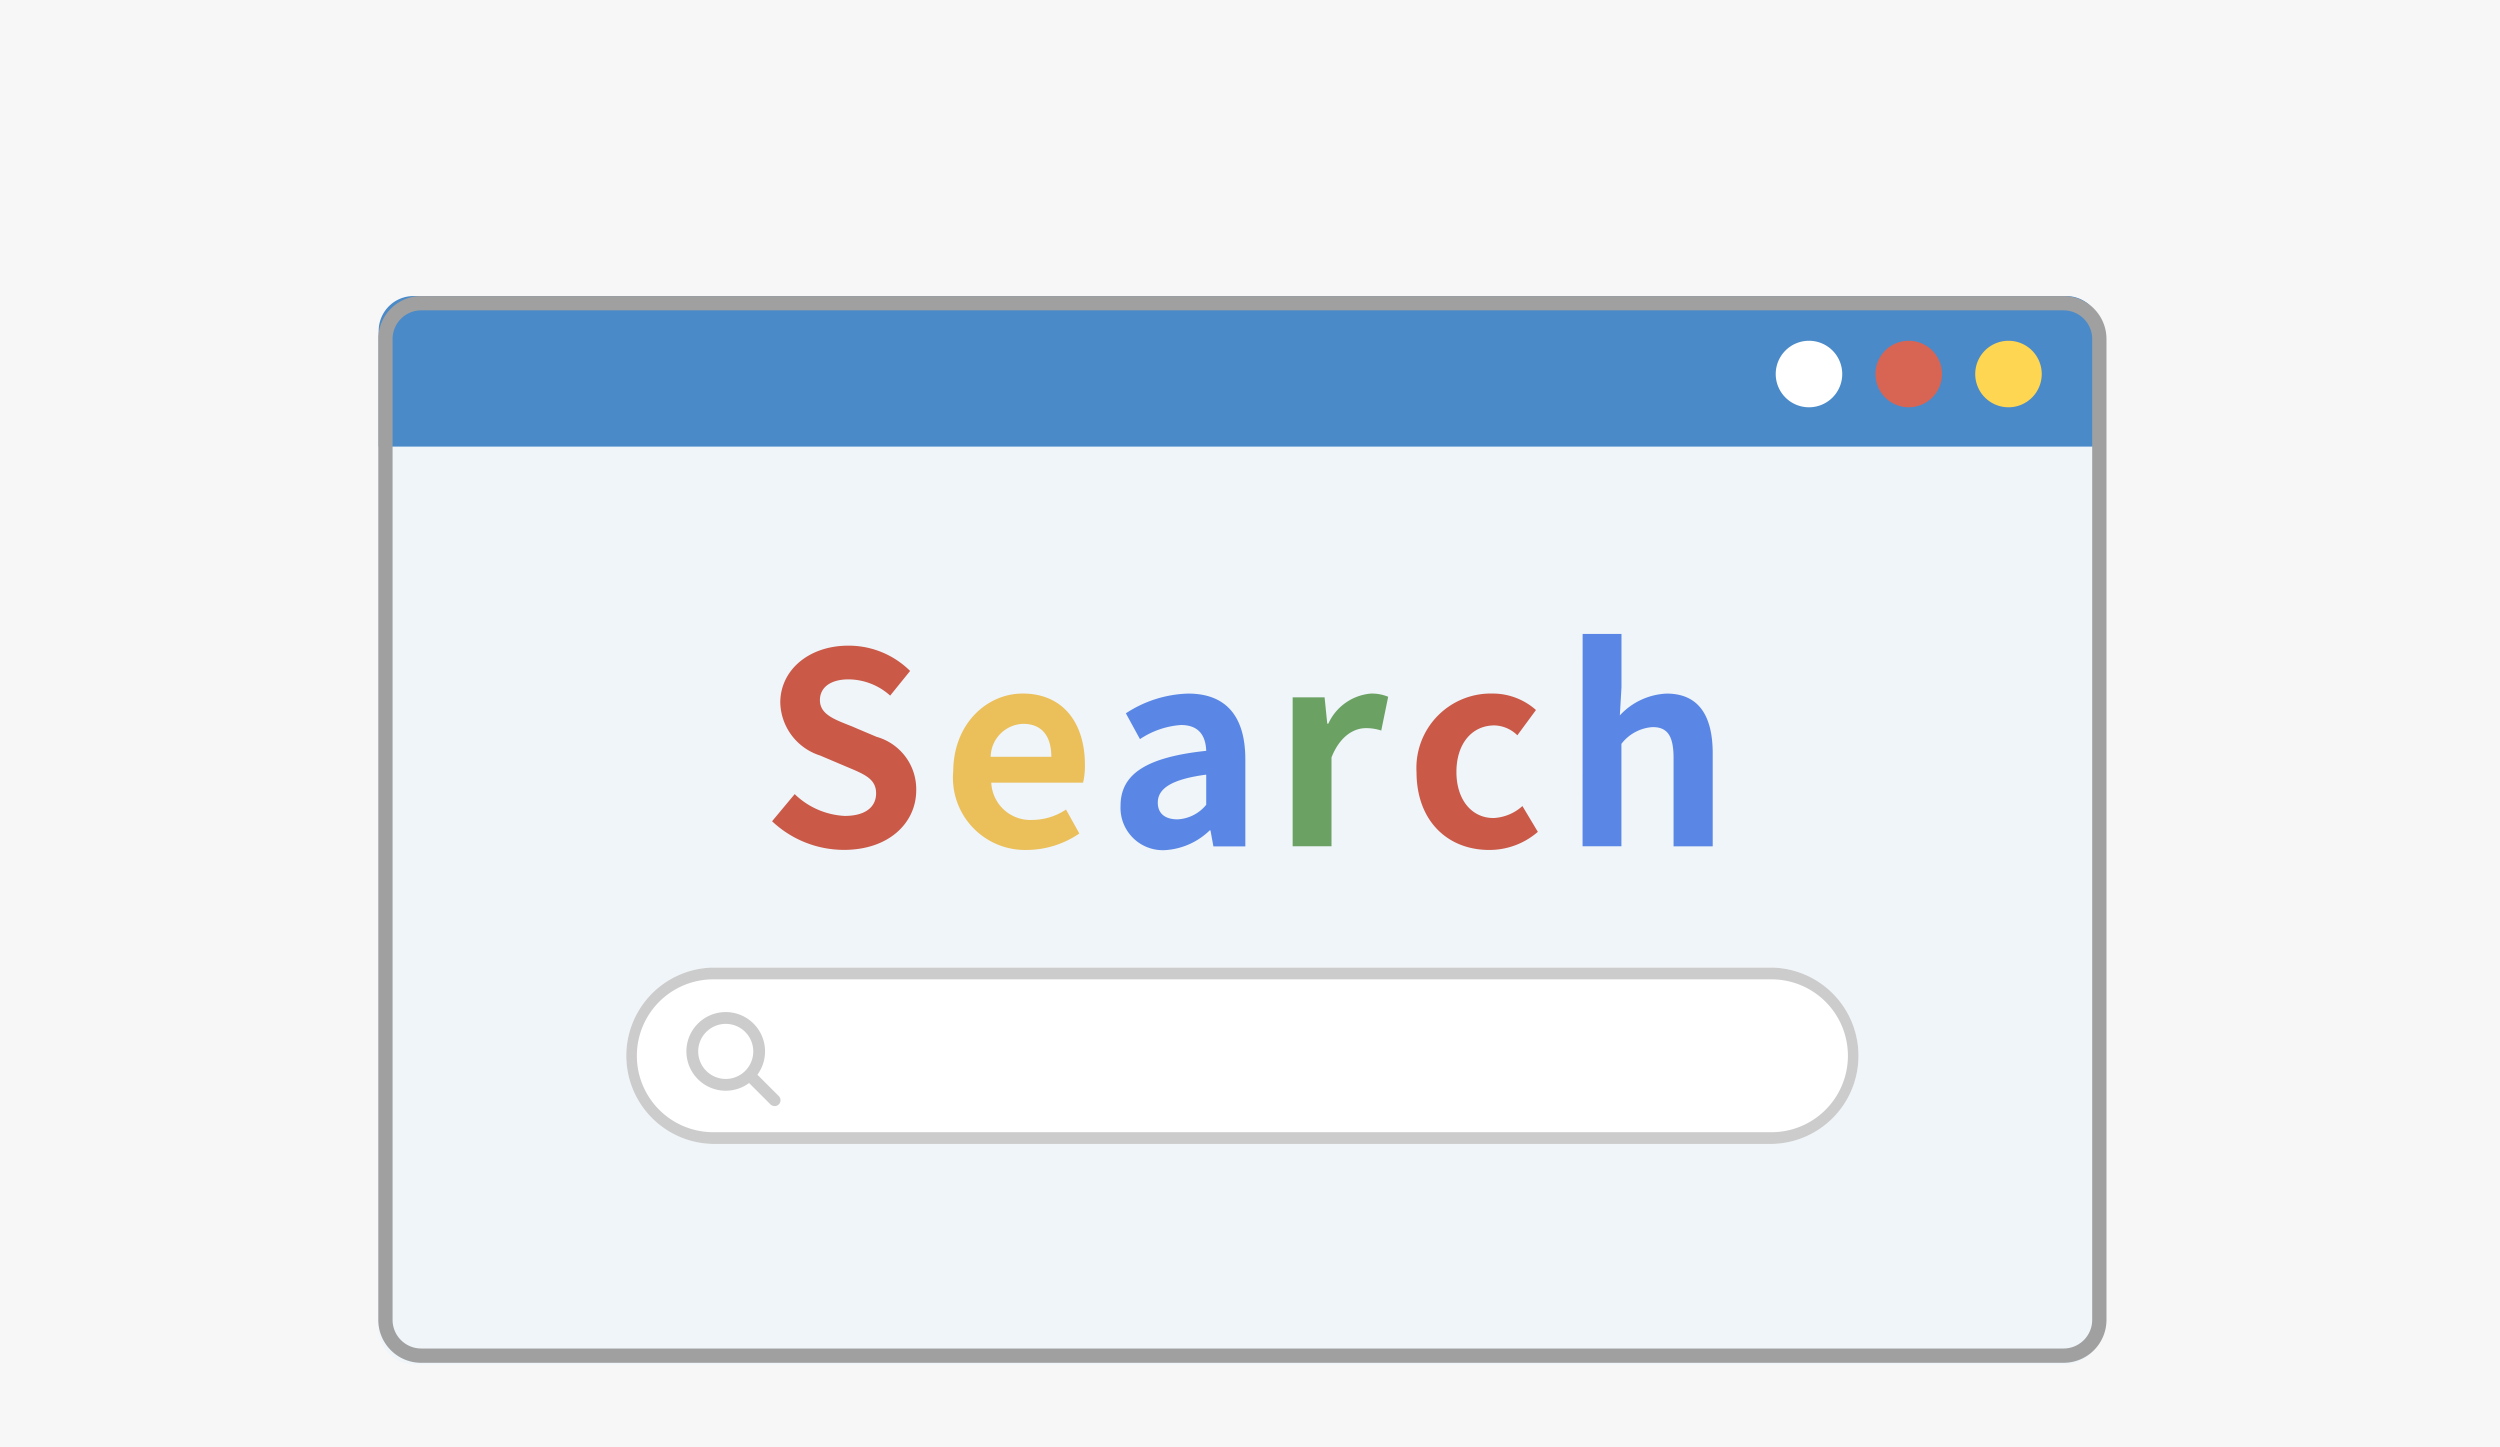 <svg xmlns="http://www.w3.org/2000/svg" xmlns:xlink="http://www.w3.org/1999/xlink" width="152" height="88" viewBox="0 0 152 88">
  <defs>
    <clipPath id="clip-path">
      <rect id="長方形_472" data-name="長方形 472" width="104.745" height="64.961" fill="none"/>
    </clipPath>
  </defs>
  <g id="action_seo-img" transform="translate(-485 -6658)">
    <g id="グループ_662" data-name="グループ 662">
      <rect id="長方形_621" data-name="長方形 621" width="152" height="88" transform="translate(485 6658)" fill="#f7f7f7"/>
      <g id="グループ_647" data-name="グループ 647" transform="translate(-127.494 4.711)">
        <g id="グループ_642" data-name="グループ 642" transform="translate(635.494 6671.289)">
          <g id="グループ_552" data-name="グループ 552" clip-path="url(#clip-path)">
            <path id="パス_775" data-name="パス 775" d="M2.2,68.418H102.541a2.21,2.21,0,0,0,2.2-2.2V6.052a2.21,2.21,0,0,0-2.2-2.2H2.2A2.21,2.21,0,0,0,0,6.052V66.214a2.21,2.21,0,0,0,2.2,2.2" transform="translate(0 -3.457)" fill="#eff5f9"/>
            <path id="パス_777" data-name="パス 777" d="M104.92,9.154H.2V2.118A2.118,2.118,0,0,1,2.314,0H102.8a2.118,2.118,0,0,1,2.118,2.118Z" transform="translate(-0.176)" fill="#4a8ac9"/>
            <path id="パス_778" data-name="パス 778" d="M835.326,28.8a2.022,2.022,0,1,1,2.022,2.022,2.022,2.022,0,0,1-2.022-2.022" transform="translate(-750.362 -24.059)" fill="#fff"/>
            <path id="パス_779" data-name="パス 779" d="M894.954,28.8a2.022,2.022,0,1,1,2.022,2.022,2.022,2.022,0,0,1-2.022-2.022" transform="translate(-803.925 -24.059)" fill="#d86453"/>
            <path id="パス_780" data-name="パス 780" d="M954.582,28.8a2.022,2.022,0,1,1,2.022,2.022,2.022,2.022,0,0,1-2.022-2.022" transform="translate(-857.488 -24.059)" fill="#ffd651"/>
          </g>
          <path id="長方形_473" data-name="長方形 473" d="M2.608.87A1.741,1.741,0,0,0,.869,2.609V62.25a1.741,1.741,0,0,0,1.739,1.739h99.858a1.741,1.741,0,0,0,1.739-1.739V2.609A1.741,1.741,0,0,0,102.467.87H2.608m0-.87h99.858a2.609,2.609,0,0,1,2.608,2.609V62.25a2.609,2.609,0,0,1-2.608,2.609H2.608A2.609,2.609,0,0,1,0,62.25V2.609A2.609,2.609,0,0,1,2.608,0Z" fill="#a0a0a0"/>
        </g>
        <g id="グループ_646" data-name="グループ 646" transform="translate(650.5 6691.834)">
          <g id="グループ_462" data-name="グループ 462" transform="translate(0 0)">
            <path id="パス_304" data-name="パス 304" d="M114.7,231.5H50.362a5.362,5.362,0,0,1,0-10.723H114.7a5.362,5.362,0,0,1,0,10.723" transform="translate(-45 -200.496)" fill="#fff"/>
            <path id="パス_305" data-name="パス 305" d="M114.7,221.495a4.647,4.647,0,0,1,0,9.294H50.362a4.647,4.647,0,1,1,0-9.294Zm0-.715H50.362a5.362,5.362,0,0,0,0,10.723H114.7a5.362,5.362,0,0,0,0-10.723" transform="translate(-45 -200.496)" fill="#ccc"/>
            <path id="パス_306" data-name="パス 306" d="M57.032,232.8a2.032,2.032,0,1,1,2.874,0,2.032,2.032,0,0,1-2.874,0m2.973.1,1.437,1.437" transform="translate(-52.349 -205.993)" fill="#fff"/>
            <path id="パス_307" data-name="パス 307" d="M60.8,234.055a.356.356,0,0,1-.253-.1l-1.3-1.3a2.391,2.391,0,1,1,.505-.506l1.3,1.3a.357.357,0,0,1-.253.61m-2.973-5a1.674,1.674,0,1,0,1.184.49,1.671,1.671,0,0,0-1.184-.49" transform="translate(-51.708 -205.352)" fill="#ccc"/>
            <path id="パス_308" data-name="パス 308" d="M70,176.7l1.375-1.65a4.708,4.708,0,0,0,3.041,1.326c1.246,0,1.909-.534,1.909-1.375,0-.89-.728-1.165-1.8-1.617l-1.6-.679a3.467,3.467,0,0,1-2.426-3.219c0-1.957,1.715-3.462,4.141-3.462a5.311,5.311,0,0,1,3.753,1.537l-1.213,1.5a3.818,3.818,0,0,0-2.54-.987c-1.052,0-1.731.469-1.731,1.261,0,.858.857,1.165,1.876,1.569l1.569.663a3.306,3.306,0,0,1,2.41,3.251c0,1.957-1.634,3.623-4.4,3.623A6.378,6.378,0,0,1,70,176.7" transform="translate(-61.064 -165.313)" fill="#ca5948"/>
            <path id="パス_309" data-name="パス 309" d="M100.813,178.942c0-2.944,2.054-4.772,4.222-4.772,2.491,0,3.785,1.828,3.785,4.336a4.422,4.422,0,0,1-.113,1.084h-5.581a2.38,2.38,0,0,0,2.507,2.264,3.732,3.732,0,0,0,2.038-.631l.809,1.456a5.715,5.715,0,0,1-3.171,1,4.39,4.39,0,0,1-4.5-4.74m5.969-.922c0-1.23-.55-2.006-1.715-2.006a2.042,2.042,0,0,0-1.973,2.006Z" transform="translate(-80.863 -170.547)" fill="#ebbf5a"/>
            <path id="パス_310" data-name="パス 310" d="M129.273,181c0-1.941,1.569-2.96,5.209-3.348-.033-.89-.421-1.569-1.537-1.569a5.118,5.118,0,0,0-2.491.858l-.857-1.569a7.235,7.235,0,0,1,3.785-1.2c2.3,0,3.478,1.375,3.478,4v5.29h-1.941l-.178-.971h-.049a4.259,4.259,0,0,1-2.734,1.2A2.573,2.573,0,0,1,129.273,181m5.209-.065V179.1c-2.2.291-2.944.89-2.944,1.7,0,.712.5,1.019,1.2,1.019a2.4,2.4,0,0,0,1.747-.89" transform="translate(-99.15 -170.547)" fill="#5a87e5"/>
            <path id="パス_311" data-name="パス 311" d="M158.548,174.4h1.941l.162,1.6h.065a3.137,3.137,0,0,1,2.572-1.828,2.56,2.56,0,0,1,1.067.194l-.421,2.054a2.847,2.847,0,0,0-.938-.146c-.712,0-1.569.469-2.087,1.779v5.4h-2.362Z" transform="translate(-117.96 -170.547)" fill="#6ba264"/>
            <path id="パス_312" data-name="パス 312" d="M179.615,178.942a4.523,4.523,0,0,1,4.626-4.772,3.962,3.962,0,0,1,2.637,1l-1.132,1.537a2.068,2.068,0,0,0-1.391-.6c-1.375,0-2.313,1.116-2.313,2.831,0,1.7.938,2.8,2.249,2.8a2.815,2.815,0,0,0,1.763-.728l.938,1.569a4.492,4.492,0,0,1-2.96,1.1c-2.508,0-4.416-1.747-4.416-4.74" transform="translate(-131.497 -170.547)" fill="#ca5948"/>
            <path id="パス_313" data-name="パス 313" d="M207.871,164.034h2.362v3.251l-.1,1.7a4.121,4.121,0,0,1,2.847-1.326c1.957,0,2.8,1.358,2.8,3.639v5.646H213.4v-5.354c0-1.391-.388-1.893-1.278-1.893a2.6,2.6,0,0,0-1.893,1.019v6.228h-2.362Z" transform="translate(-149.653 -164.034)" fill="#5a87e5"/>
          </g>
        </g>
      </g>
    </g>
  </g>
</svg>
